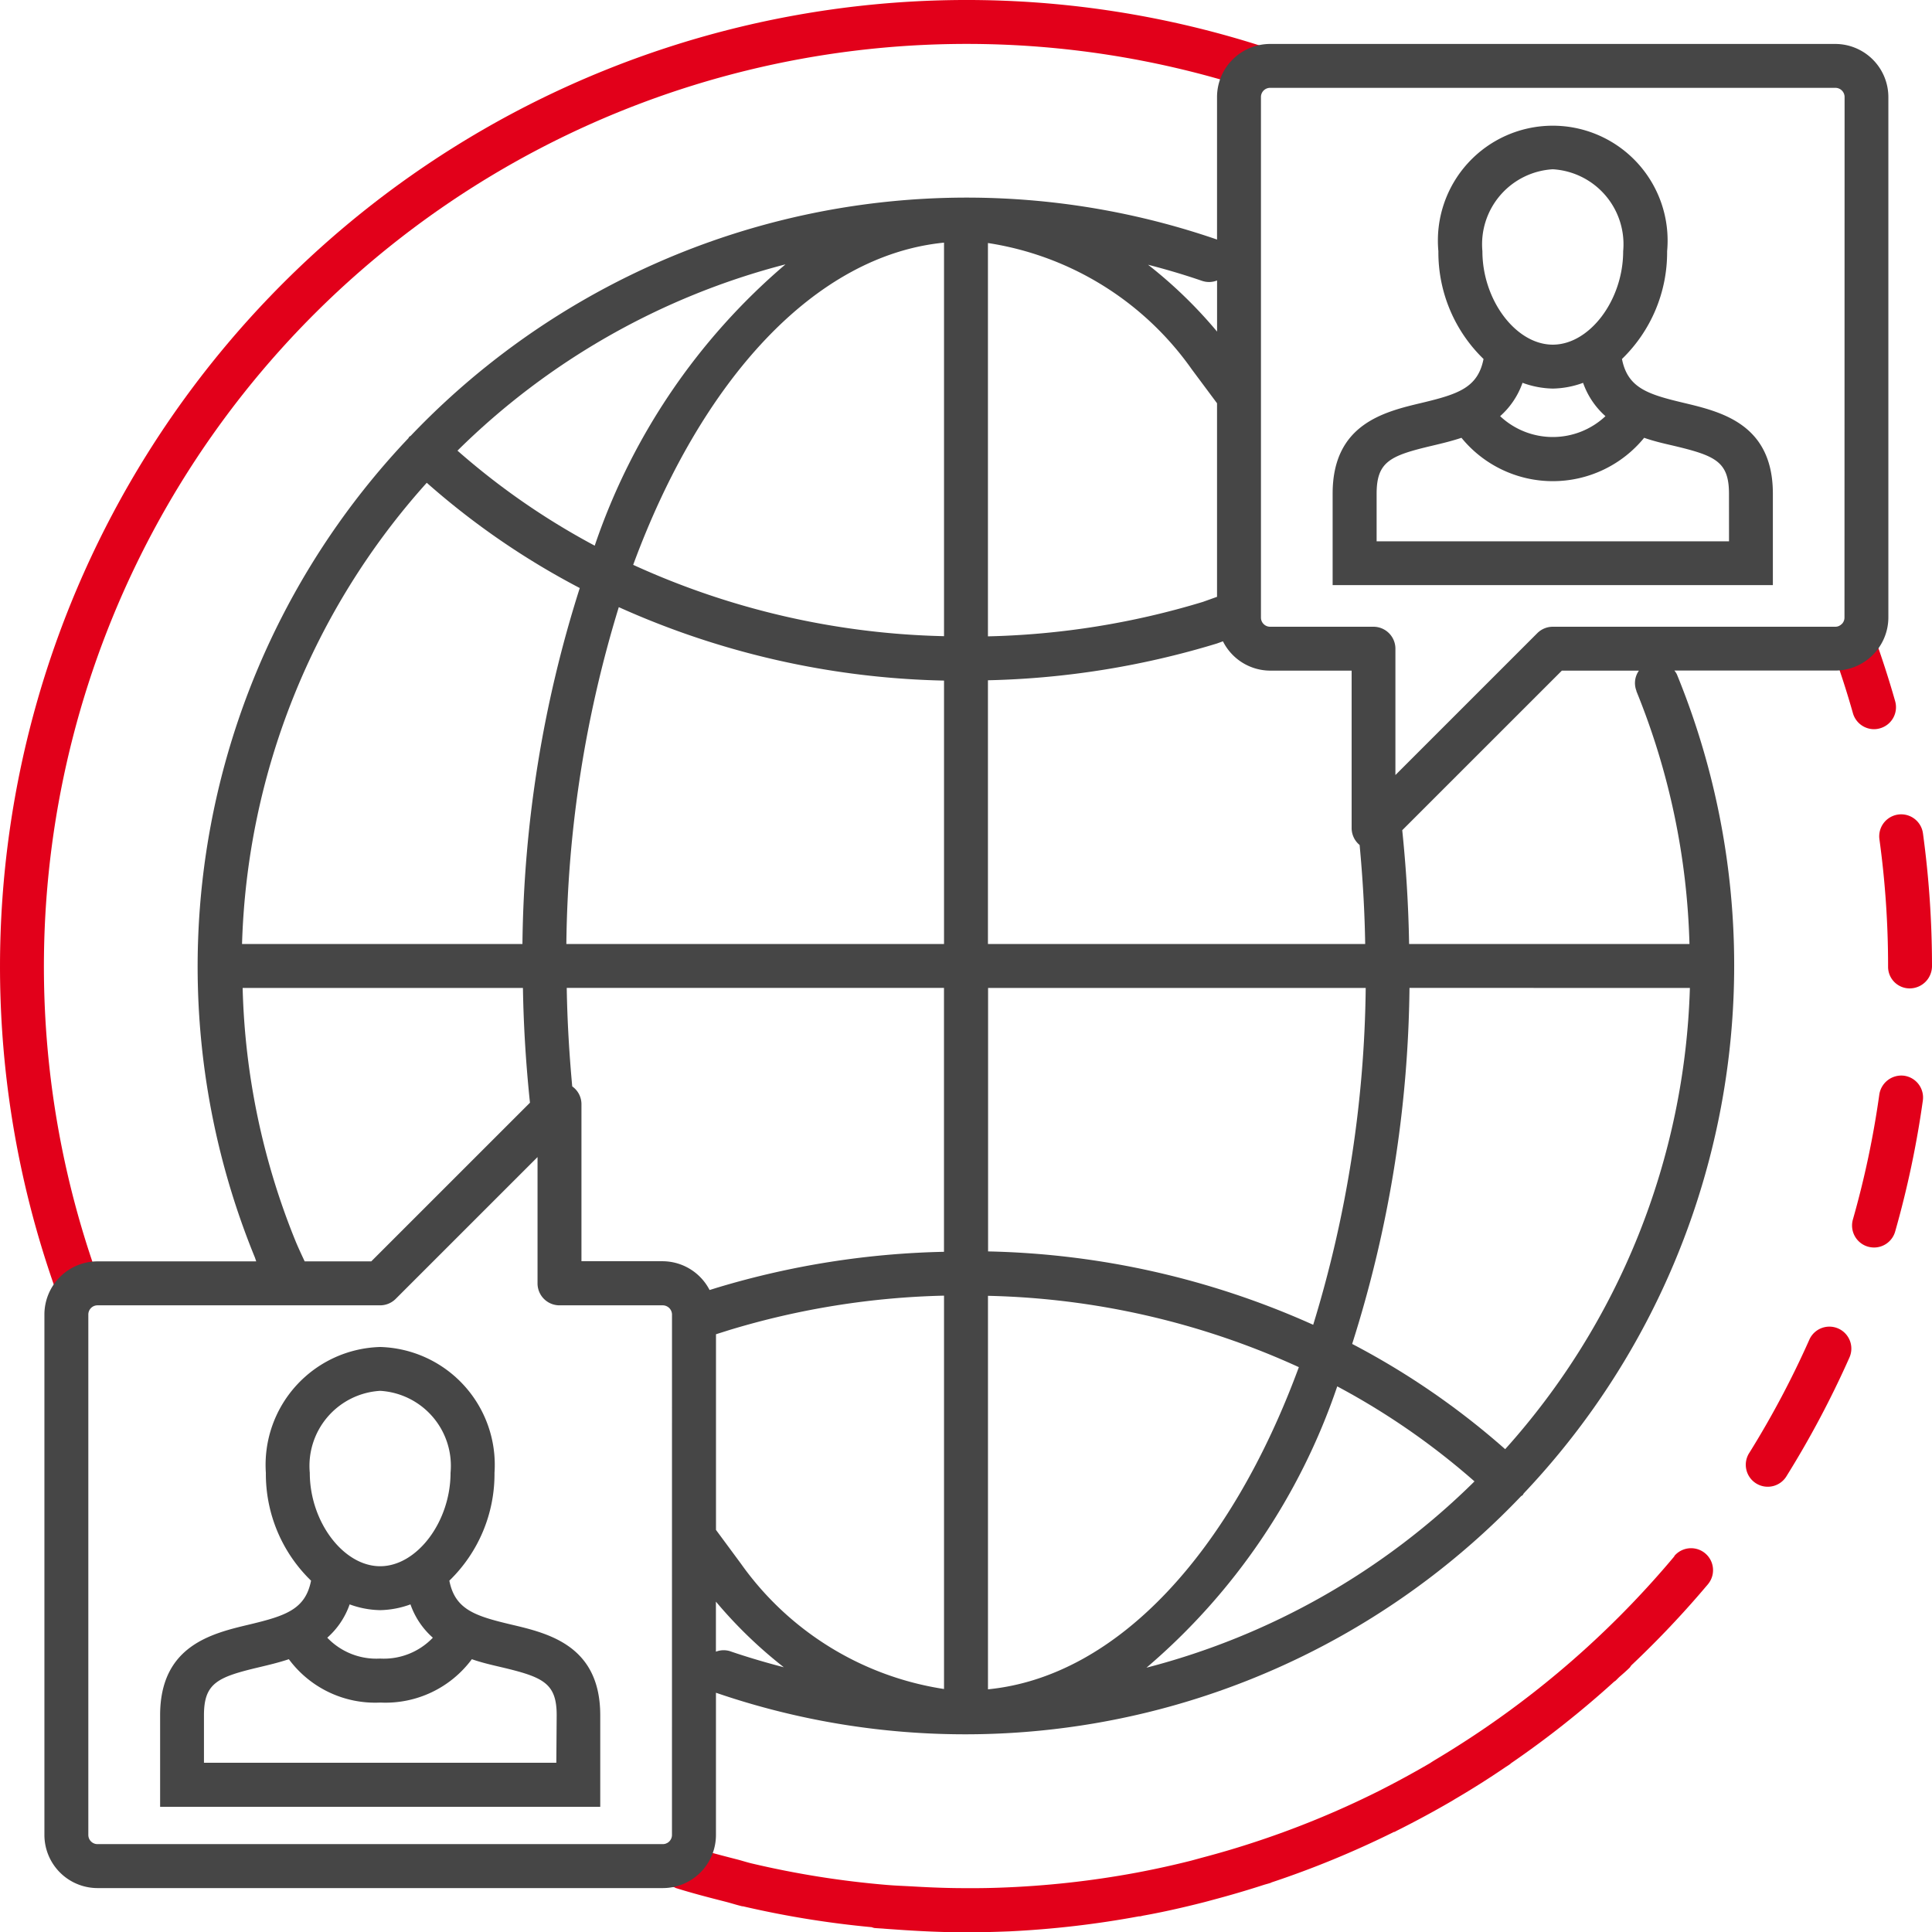 <svg xmlns="http://www.w3.org/2000/svg" width="54.901" height="54.901" viewBox="0 0 54.901 54.901">
  <g id="Gruppe_261" data-name="Gruppe 261" transform="translate(-2.819 -2.834)">
    <g id="Gruppe_139" data-name="Gruppe 139" transform="translate(2.819 2.834)">
      <path id="Pfad_43" data-name="Pfad 43" d="M52.921,53.034a26.58,26.58,0,0,1-5.53,4.983q-.618.416-1.26.8c-.053.032-.106.065-.158.1q-.725.423-1.472.8a25.934,25.934,0,0,1-3.637,1.485q-.652.211-1.317.387c-.122.033-.244.067-.367.1q-.767.193-1.543.339a26.3,26.3,0,0,1-3.906.428c-.41.015-.823.016-1.237.011s-.853-.025-1.277-.05c-.224-.012-.45-.02-.672-.039a26.24,26.24,0,0,1-3.854-.613c-.139-.033-.282-.081-.422-.116-.532-.136-1.063-.277-1.586-.447a.623.623,0,1,0-.386,1.186c.07.023.14.037.21.059.012.005.02.015.033.018.474.149.945.27,1.416.39.15.039.3.087.446.123l.023.006.021,0a27.387,27.387,0,0,0,3.66.594.575.575,0,0,0,.076.023c.1.01.2.012.292.021.121.01.243.017.364.026.645.045,1.3.076,1.949.076.4,0,.8-.01,1.2-.026l.011,0A27.45,27.45,0,0,0,37.7,63.27c.022,0,.043,0,.064-.006s.062-.015.093-.02c.552-.1,1.1-.225,1.642-.362.113-.028.223-.059.335-.089q.712-.189,1.413-.416c.067-.021.136-.037.2-.059.007,0,.011-.009.019-.011a27.125,27.125,0,0,0,3.486-1.437c.005,0,.011,0,.016,0,.022-.011.043-.024.065-.035q.8-.4,1.571-.849c.043-.026.085-.053.129-.078q.7-.412,1.369-.867c.048-.033.1-.062.15-.1.007,0,.011-.012.017-.017a27.608,27.608,0,0,0,2.94-2.326c.009-.007.021-.01.03-.018.04-.037.078-.078.119-.116.1-.086.193-.169.286-.258a.481.481,0,0,0,.046-.065,27.7,27.7,0,0,0,2.181-2.308.624.624,0,0,0-.958-.8Z" transform="translate(-5.337 -8.814)" fill="#e2001a"/>
      <path id="Pfad_44" data-name="Pfad 44" d="M61.8,45.71a.623.623,0,0,0-.822.318,26.335,26.335,0,0,1-1.7,3.207.624.624,0,1,0,1.059.659,27.478,27.478,0,0,0,1.781-3.36A.623.623,0,0,0,61.8,45.71Z" transform="translate(-9.563 -7.958)" fill="#e2001a"/>
      <path id="Pfad_45" data-name="Pfad 45" d="M64.721,29.659a.624.624,0,0,0-1.237.17,26.452,26.452,0,0,1,.246,3.6v.025a.613.613,0,0,0,.624.612.635.635,0,0,0,.624-.636A27.95,27.95,0,0,0,64.721,29.659Z" transform="translate(-10.077 -5.979)" fill="#e2001a"/>
      <path id="Pfad_46" data-name="Pfad 46" d="M64.076,37.556a.633.633,0,0,0-.7.533,26.283,26.283,0,0,1-.751,3.554.625.625,0,0,0,.429.771.646.646,0,0,0,.172.024.624.624,0,0,0,.6-.453,27.6,27.6,0,0,0,.787-3.724A.625.625,0,0,0,64.076,37.556Z" transform="translate(-9.972 -6.988)" fill="#e2001a"/>
      <path id="Pfad_47" data-name="Pfad 47" d="M62.547,25.5a.625.625,0,0,0,.6.454.606.606,0,0,0,.17-.025.623.623,0,0,0,.43-.77c-.174-.614-.377-1.24-.6-1.859a.624.624,0,1,0-1.173.426C62.188,24.312,62.38,24.909,62.547,25.5Z" transform="translate(-9.893 -5.233)" fill="#e2001a"/>
      <path id="Pfad_48" data-name="Pfad 48" d="M30.269,4.082a26.187,26.187,0,0,1,8.058,1.262.624.624,0,0,0,.384-1.187A27.469,27.469,0,0,0,4.46,39.654a.624.624,0,1,0,1.173-.427A26.219,26.219,0,0,1,30.269,4.082Z" transform="translate(-2.819 -2.834)" fill="#e2001a"/>
    </g>
    <g id="Gruppe_140" data-name="Gruppe 140" transform="translate(4.081 4.083)">
      <path id="Pfad_49" data-name="Pfad 49" d="M55.147,4.253H39.084a1.511,1.511,0,0,0-1.509,1.508V9.814l-.012-.007a21.825,21.825,0,0,0-22.9,5.58c-.013.012-.031.017-.044.031s-.015.029-.026.042a21.814,21.814,0,0,0-4.358,23.279l.037.109H5.762a1.511,1.511,0,0,0-1.509,1.51v14.79a1.511,1.511,0,0,0,1.509,1.509H21.826a1.511,1.511,0,0,0,1.51-1.509V51.106l0,0a21.822,21.822,0,0,0,22.877-5.583c.015-.013.034-.018.048-.033a.526.526,0,0,0,.029-.048,21.814,21.814,0,0,0,4.352-23.276.549.549,0,0,0-.071-.107h4.571a1.512,1.512,0,0,0,1.51-1.51V5.761A1.511,1.511,0,0,0,55.147,4.253ZM41.627,27.016c.087.929.143,1.866.158,2.814H31.065V22.335a24.125,24.125,0,0,0,6.507-1.045l.171-.062a1.507,1.507,0,0,0,1.342.833H41.4v4.471A.622.622,0,0,0,41.627,27.016Zm9.385,4.062a20.507,20.507,0,0,1-5.249,13.107,21.817,21.817,0,0,0-4.348-2.991,34.513,34.513,0,0,0,1.629-10.117Zm-10.7,9.574a23.724,23.724,0,0,0-9.243-2.087V31.078H41.8A33.822,33.822,0,0,1,40.307,40.652ZM19.252,33.876c-.085-.923-.141-1.856-.156-2.8h10.72v7.5A24.079,24.079,0,0,0,23.355,39.6l-.2.062a1.509,1.509,0,0,0-1.336-.818H19.514V34.377A.618.618,0,0,0,19.252,33.876ZM9.869,29.83a20.5,20.5,0,0,1,5.249-13.107,21.817,21.817,0,0,0,4.348,2.991A34.512,34.512,0,0,0,17.837,29.83Zm10.706-9.573a23.7,23.7,0,0,0,9.242,2.087V29.83H19.085A33.821,33.821,0,0,1,20.575,20.257Zm17-.293-.4.143a22.76,22.76,0,0,1-6.11.98V9.91A8.7,8.7,0,0,1,36.858,13.5l.717.963Zm-7.758,1.118a22.414,22.414,0,0,1-8.833-2.027c1.931-5.24,5.151-8.793,8.833-9.156Zm-6.48,19.837.39-.123a22.788,22.788,0,0,1,6.09-.974V51a8.68,8.68,0,0,1-5.773-3.564l-.707-.957Zm7.729-1.092A22.422,22.422,0,0,1,39.9,41.854c-1.931,5.24-5.152,8.792-8.834,9.155Zm6.09-28.84a.613.613,0,0,0,.42-.013v1.453a12.959,12.959,0,0,0-1.961-1.9C36.133,10.66,36.647,10.812,37.155,10.987ZM19.891,18.51a20.518,20.518,0,0,1-3.9-2.7,20.582,20.582,0,0,1,9.321-5.294A18.143,18.143,0,0,0,19.891,18.51ZM11.386,38.264a20.447,20.447,0,0,1-1.5-7.186h7.965c.018,1.1.087,2.187.2,3.261l-4.51,4.509H11.649S11.468,38.467,11.386,38.264Zm10.7,16.883a.261.261,0,0,1-.261.261H5.762a.261.261,0,0,1-.261-.261V40.358a.261.261,0,0,1,.261-.261h8.032a.625.625,0,0,0,.441-.183l4.031-4.03v3.589a.623.623,0,0,0,.623.624h2.932a.265.265,0,0,1,.266.265Zm1.659-5.219a.612.612,0,0,0-.41.011V48.517a12.849,12.849,0,0,0,1.93,1.865C24.754,50.249,24.246,50.1,23.746,49.929ZM40.991,42.4a20.518,20.518,0,0,1,3.9,2.7,20.59,20.59,0,0,1-9.321,5.294A18.16,18.16,0,0,0,40.991,42.4Zm8.5-19.758A20.464,20.464,0,0,1,51,29.83H43.033c-.018-1.09-.085-2.168-.195-3.234l4.536-4.535h2.19A.61.61,0,0,0,49.495,22.641Zm5.914-2.089a.261.261,0,0,1-.261.261H47.116a.625.625,0,0,0-.441.183l-4.031,4.031v-3.59a.624.624,0,0,0-.624-.624H39.084a.261.261,0,0,1-.261-.261V5.761a.261.261,0,0,1,.261-.261H55.147a.261.261,0,0,1,.261.261Z" transform="translate(-4.253 -4.253)" fill="#464646"/>
      <path id="Pfad_50" data-name="Pfad 50" d="M55.809,14.765c-1.024-.243-1.59-.425-1.751-1.246a4.215,4.215,0,0,0,1.283-3.063,3.264,3.264,0,1,0-6.5,0,4.218,4.218,0,0,0,1.283,3.063c-.161.82-.727,1-1.751,1.246-1.07.254-2.537.6-2.537,2.58v2.6H58.346v-2.6C58.346,15.367,56.879,15.02,55.809,14.765ZM52.092,8.128a2.135,2.135,0,0,1,2,2.329c0,1.39-.953,2.655-2,2.655s-2-1.265-2-2.655A2.135,2.135,0,0,1,52.092,8.128Zm0,6.232a2.616,2.616,0,0,0,.861-.163,2.266,2.266,0,0,0,.636.947,2.186,2.186,0,0,1-2.993,0,2.269,2.269,0,0,0,.636-.948A2.621,2.621,0,0,0,52.092,14.36ZM57.1,18.7H47.086v-1.35c0-.916.385-1.084,1.577-1.366.262-.062.548-.13.834-.225a3.35,3.35,0,0,0,5.191,0c.286.1.571.164.834.225,1.191.283,1.577.451,1.577,1.366Z" transform="translate(-9.229 -4.567)" fill="#464646"/>
      <path id="Pfad_51" data-name="Pfad 51" d="M17.958,54.2c-1.023-.243-1.59-.426-1.751-1.246a4.217,4.217,0,0,0,1.283-3.063,3.35,3.35,0,0,0-3.248-3.577,3.35,3.35,0,0,0-3.249,3.577,4.217,4.217,0,0,0,1.284,3.063c-.161.82-.728,1-1.752,1.246-1.07.254-2.537.6-2.537,2.58v2.6H20.495v-2.6C20.495,54.8,19.028,54.451,17.958,54.2ZM14.241,47.56a2.135,2.135,0,0,1,2,2.329c0,1.39-.954,2.655-2,2.655s-2-1.265-2-2.655A2.136,2.136,0,0,1,14.241,47.56Zm0,6.232a2.625,2.625,0,0,0,.861-.164,2.252,2.252,0,0,0,.636.947,1.927,1.927,0,0,1-1.5.593,1.926,1.926,0,0,1-1.5-.593,2.252,2.252,0,0,0,.636-.947A2.625,2.625,0,0,0,14.241,53.792Zm5.006,4.336H9.234v-1.35c0-.916.386-1.085,1.577-1.366.262-.063.548-.13.835-.226a3.051,3.051,0,0,0,2.6,1.232,3.052,3.052,0,0,0,2.6-1.232c.285.1.571.164.834.226,1.192.282,1.577.451,1.577,1.366Z" transform="translate(-4.7 -9.286)" fill="#464646"/>
    </g>
  </g>
</svg>

